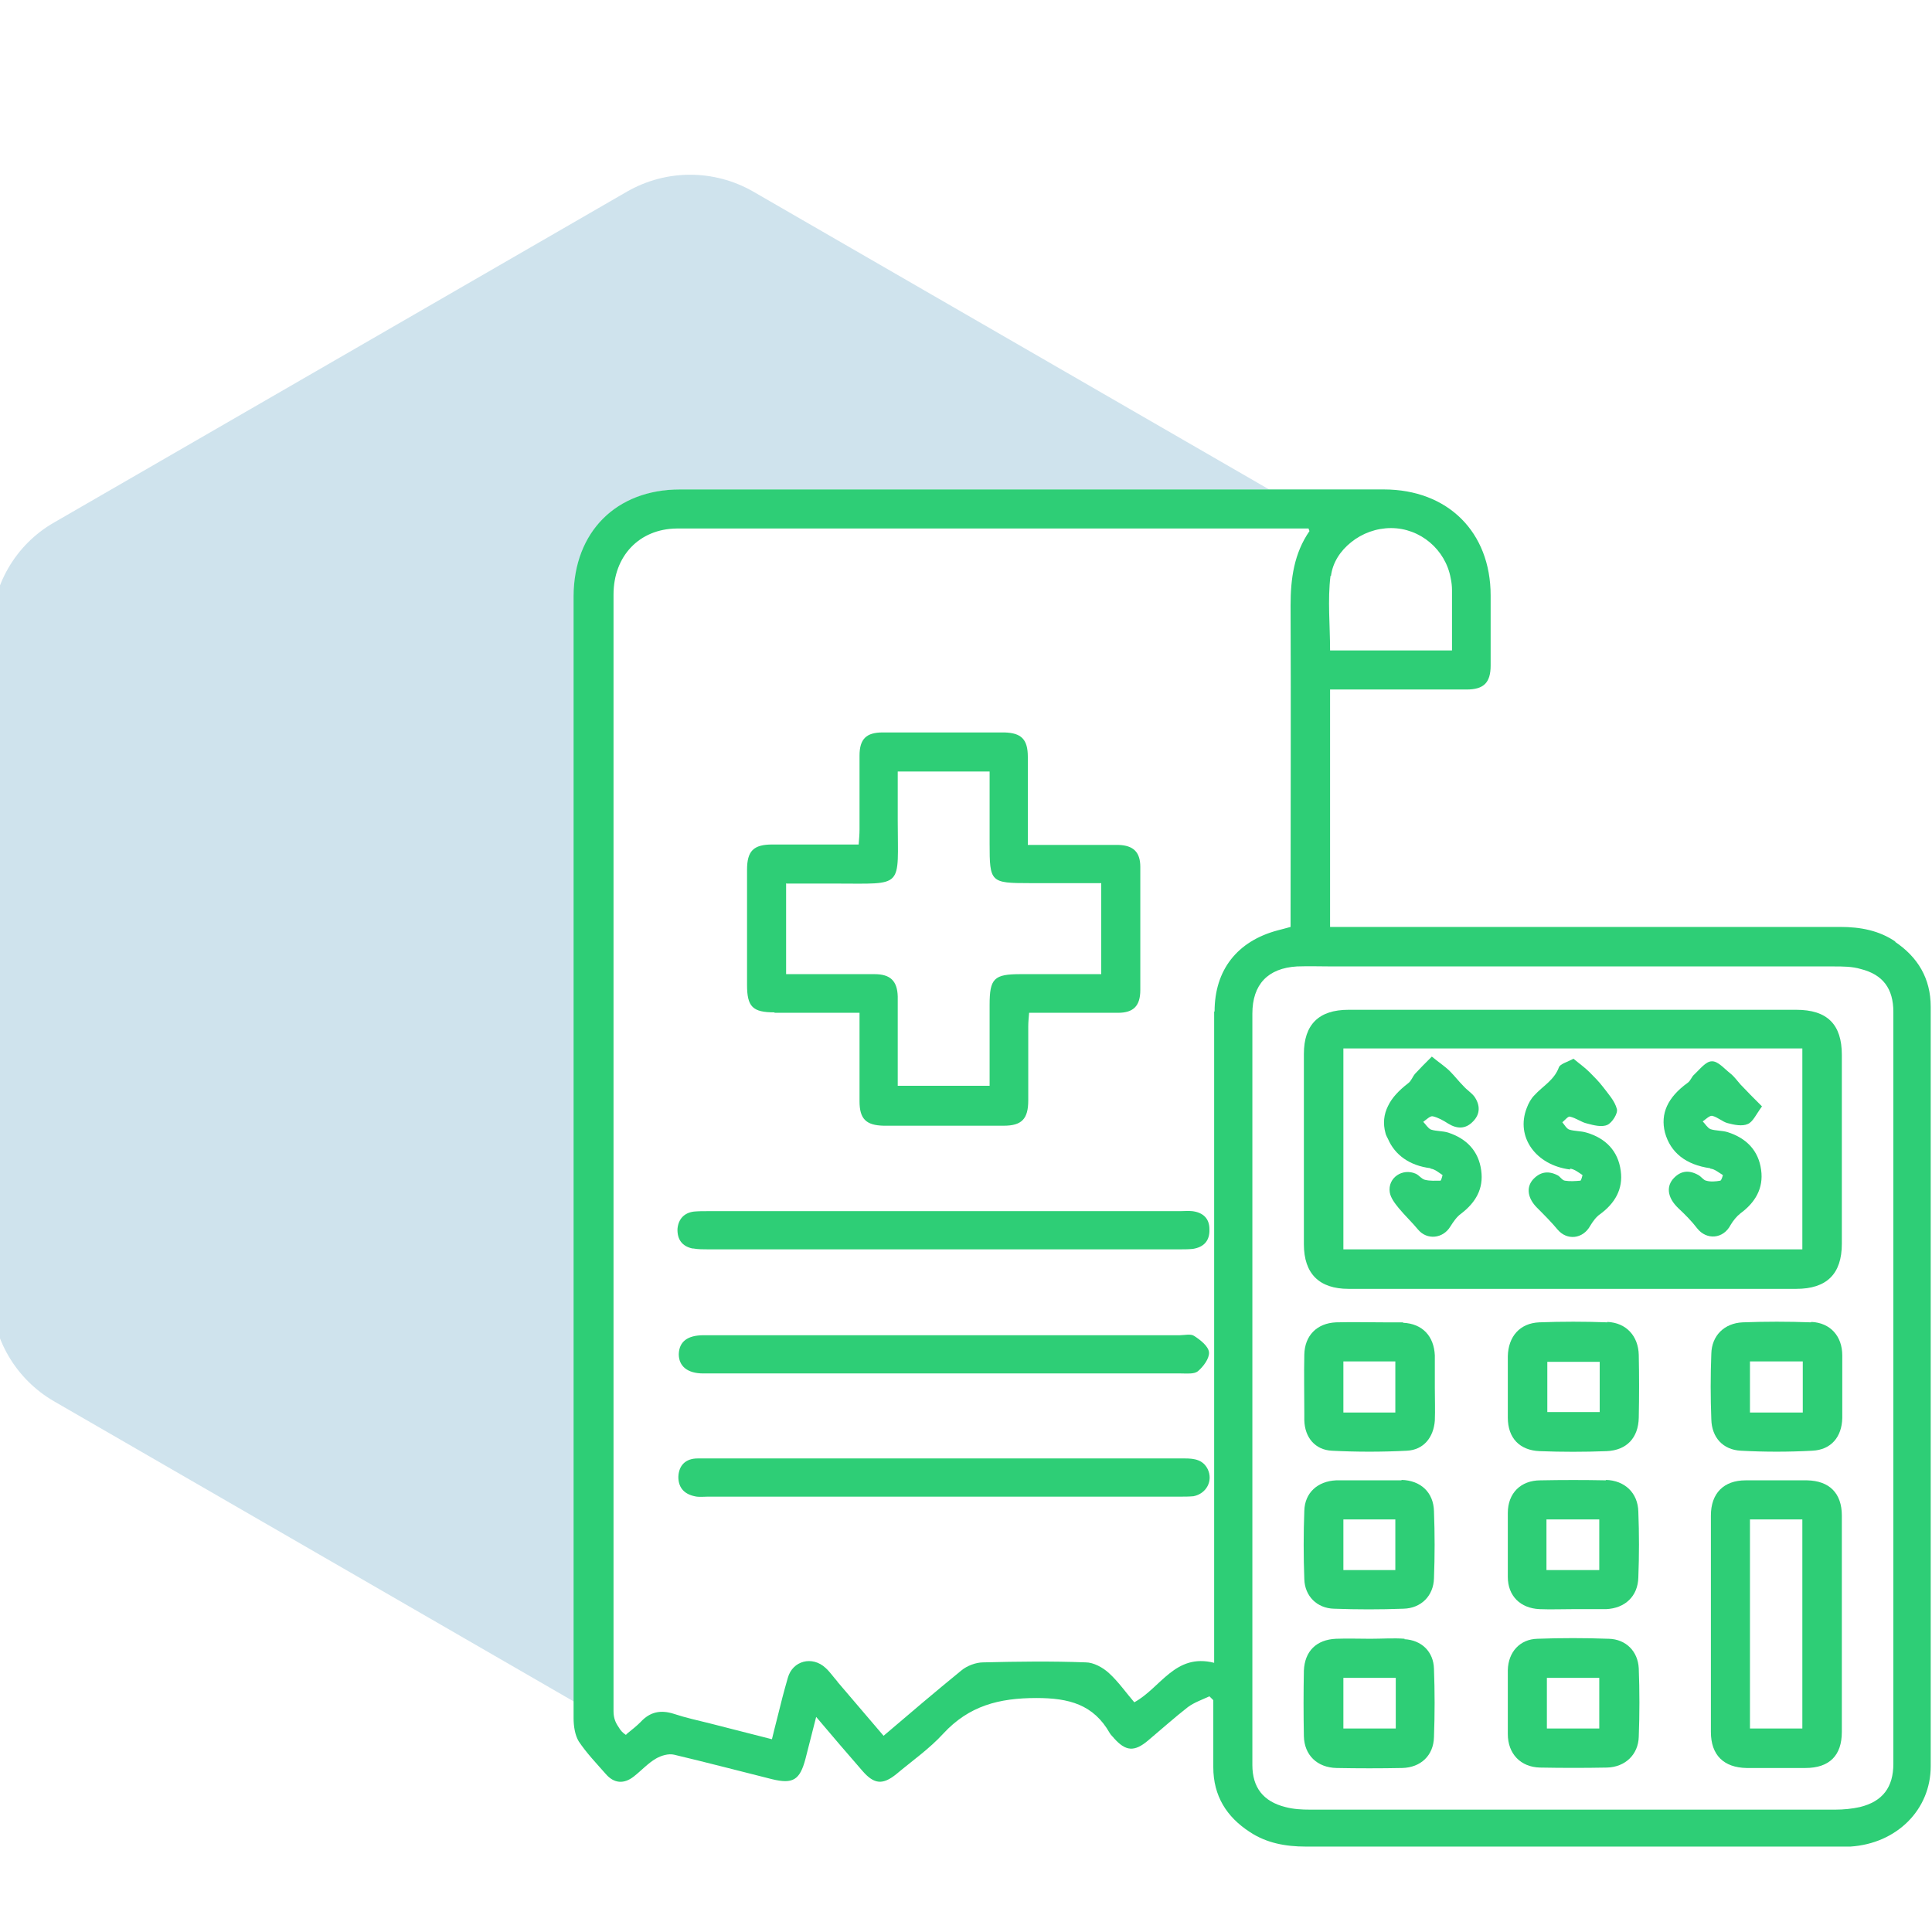<?xml version="1.0" encoding="UTF-8"?>
<svg id="Layer_1" data-name="Layer 1" xmlns="http://www.w3.org/2000/svg" viewBox="0 0 45 45">
  <defs>
    <style>
      .cls-1 {
        fill: #2ece76;
      }

      .cls-1, .cls-2 {
        stroke-width: 0px;
      }

      .cls-2 {
        fill: #0f75a8;
        opacity: .2;
      }
    </style>
  </defs>
  <path class="cls-2" d="m13.38,13.88c0-1.49.99-2.48,2.48-2.48,4.57,0,9.13,0,13.7,0l-12.02-6.94c-.91-.52-2.02-.52-2.93,0L1.26,12.17c-.91.52-1.46,1.49-1.46,2.53v15.41c0,1.05.56,2.01,1.46,2.53l12.12,7c0-7.19,0-14.38,0-21.57,0-1.39,0-2.78,0-4.18Z"/>
  <g>
    <path class="cls-1" d="m44.16,21.94c-.39-.27-.83-.35-1.3-.35-3.51,0-7.02,0-10.53,0-.33,0-.65,0-.98,0h-.37v-5.53h.37c.33,0,.65,0,.98,0,.61,0,1.22,0,1.83,0,.4,0,.56-.16.56-.56,0-.54,0-1.08,0-1.63,0-1.48-1-2.47-2.49-2.47-.9,0-1.79,0-2.69,0-4.57,0-9.13,0-13.7,0-1.49,0-2.47.99-2.48,2.48,0,1.39,0,2.78,0,4.18,0,7.19,0,14.38,0,21.57,0,.13,0,.26,0,.39,0,.18.03.39.12.54.18.27.41.51.63.76.19.22.42.24.65.06.18-.14.33-.31.52-.42.12-.07.29-.12.42-.09.76.18,1.52.38,2.28.57.49.12.65.02.78-.47.08-.31.16-.62.25-.98.39.46.73.86,1.08,1.26.27.31.47.33.79.07.37-.31.77-.59,1.09-.94.6-.65,1.3-.83,2.17-.83.76,0,1.33.15,1.71.82.03.05.07.08.1.12.27.3.47.32.79.05.31-.26.61-.53.93-.78.15-.11.33-.17.5-.25.03.03.06.06.09.09,0,.52,0,1.04,0,1.56,0,.67.31,1.16.85,1.51.39.26.84.34,1.3.34,4.13,0,8.27,0,12.4,0,.1,0,.19,0,.29,0,1.08-.07,1.87-.86,1.87-1.87,0-5.9,0-11.79,0-17.69,0-.66-.3-1.16-.84-1.52Zm-13.16-8.52c.04-.32.22-.59.47-.79.26-.21.59-.33.93-.33.68,0,1.27.5,1.39,1.17.02.09.03.19.03.28,0,.45,0,.91,0,1.4h-2.84c0-.59-.06-1.17.01-1.74Zm-2.72,10.14c0,3.53,0,7.05,0,10.58,0,1.37,0,2.74,0,4.12v.47c-.91-.23-1.24.58-1.86.92-.19-.22-.37-.48-.59-.68-.14-.13-.36-.25-.54-.25-.8-.03-1.59-.02-2.39,0-.17,0-.38.08-.51.19-.6.49-1.19.99-1.81,1.52-.36-.42-.7-.82-1.05-1.23-.01-.01-.02-.02-.03-.04-.09-.1-.17-.22-.27-.31-.31-.29-.77-.17-.88.23-.09.31-.17.62-.25.95-.04.16-.08.31-.12.48-.17-.04-.34-.09-.51-.13-.31-.08-.63-.16-.94-.24-.28-.07-.56-.13-.83-.22-.31-.1-.56-.05-.78.19-.09.09-.19.17-.29.25-.02.02-.04.03-.05.05-.08-.05-.13-.11-.17-.18-.07-.1-.12-.21-.12-.37,0-8.67,0-17.34,0-26.01,0-.9.6-1.53,1.47-1.54,4.88,0,9.75,0,14.63,0,.03,0,.06,0,.09,0,0,.02.02.05.02.06-.36.52-.44,1.11-.44,1.73.01,2.37,0,4.74,0,7.11v.38c-.12.03-.21.06-.3.08-.94.25-1.47.92-1.47,1.89Zm15.82,17.52c0,.55-.25.88-.78,1.01-.18.04-.38.06-.57.06-4.08,0-8.16,0-12.24,0-.19,0-.38-.01-.57-.06-.52-.13-.77-.46-.77-.98,0-2.49,0-4.98,0-7.48,0-.44,0-.88,0-1.32,0-2.9,0-5.8,0-8.7,0-.68.36-1.06,1.04-1.1.28-.01.55,0,.83,0,.43,0,.85,0,1.28,0,3.46,0,6.92,0,10.39,0,.21,0,.43,0,.63.06.52.13.76.46.76,1,0,5.84,0,11.69,0,17.53Z"/>
    <path class="cls-1" d="m18.04,23.59c.65,0,1.29,0,1.98,0,0,.72,0,1.39,0,2.06,0,.41.15.56.56.57.93,0,1.87,0,2.8,0,.42,0,.57-.16.57-.59,0-.57,0-1.15,0-1.72,0-.1.01-.2.02-.32.72,0,1.4,0,2.07,0,.36,0,.52-.16.52-.53,0-.96,0-1.91,0-2.87,0-.35-.17-.5-.51-.51-.22,0-.45,0-.67,0-.47,0-.95,0-1.44,0,0-.71,0-1.38,0-2.05,0-.41-.15-.56-.55-.57-.94,0-1.89,0-2.83,0-.38,0-.54.15-.54.54,0,.57,0,1.15,0,1.72,0,.11-.01.22-.02.35-.69,0-1.35,0-2.01,0-.44,0-.59.15-.59.59,0,.89,0,1.78,0,2.68,0,.51.13.64.64.64Zm.28-3.01c.38,0,.76,0,1.13,0,1.63,0,1.46.13,1.46-1.48,0-.37,0-.74,0-1.13h2.14v1.68c0,.9.02.92.93.92h1.67v2.12c-.64,0-1.26,0-1.88,0-.62,0-.72.1-.72.72,0,.61,0,1.23,0,1.88h-2.14c0-.58,0-1.14,0-1.7,0-.13,0-.25,0-.38-.01-.36-.17-.52-.54-.52-.68,0-1.36,0-2.06,0v-2.12Z"/>
    <path class="cls-1" d="m28.13,34.22c-.11-.22-.31-.25-.53-.25-1.87,0-3.74,0-5.61,0-1.34,0-2.68,0-4.02,0-.57,0-1.15,0-1.72,0-.28,0-.44.16-.45.43,0,.28.17.42.43.46.08.01.17,0,.25,0,3.51,0,7.01,0,10.52,0h.48c.11,0,.21,0,.32-.01.3-.06.46-.36.33-.63,0,0,0,0,0,0Z"/>
    <path class="cls-1" d="m16.15,29.08c.11.02.23.02.35.02,1.83,0,3.65,0,5.48,0s3.65,0,5.48,0c.11,0,.21,0,.32-.01.26-.04.4-.19.39-.46,0-.25-.15-.39-.4-.42-.09-.01-.19,0-.29,0-3.67,0-7.33,0-11,0-.11,0-.21,0-.32.01-.23.03-.36.18-.38.4-.01.25.11.41.35.46Z"/>
    <path class="cls-1" d="m16.37,31.99s.08,0,.13,0c3.67,0,7.33,0,11,0,.14,0,.31.02.4-.05.13-.11.27-.3.26-.44-.01-.14-.2-.29-.34-.38-.08-.06-.23-.02-.34-.02-1.83,0-3.65,0-5.48,0-1.87,0-3.74,0-5.61,0-.38,0-.57.15-.58.44,0,.28.2.45.57.45Z"/>
    <path class="cls-1" d="m31.42,30.02c.3,0,.61,0,.91,0,3.17,0,6.34,0,9.51,0,.71,0,1.06-.35,1.06-1.05,0-1.47,0-2.93,0-4.4,0-.71-.34-1.05-1.06-1.05-1.73,0-3.46,0-5.2,0-1.44,0-2.88,0-4.32,0-.3,0-.61,0-.91,0-.69,0-1.04.34-1.04,1.03,0,1.48,0,2.95,0,4.43,0,.69.36,1.04,1.04,1.04Zm-.13-5.6h10.69v4.68h-10.69v-4.68Z"/>
    <path class="cls-1" d="m42.09,34.48c-.48,0-.96,0-1.43,0-.51,0-.81.3-.81.82,0,1.68,0,3.36,0,5.04,0,.54.3.83.83.84.46,0,.91,0,1.37,0,.56,0,.85-.29.85-.84,0-.84,0-1.68,0-2.52s0-1.68,0-2.52c0-.52-.29-.81-.81-.82Zm-.11,5.78h-1.22v-4.87h1.22v4.87Z"/>
    <path class="cls-1" d="m37.44,30.8c-.53-.02-1.06-.02-1.59,0-.45.02-.72.33-.73.79,0,.23,0,.47,0,.7s0,.49,0,.73c0,.47.27.76.74.78.52.02,1.04.02,1.56,0,.47-.02.74-.31.75-.78.01-.49.01-.98,0-1.46-.01-.44-.29-.75-.73-.77Zm-.18,2.09h-1.22v-1.17h1.22v1.17Z"/>
    <path class="cls-1" d="m42.18,30.8c-.53-.02-1.06-.02-1.59,0-.43.02-.72.31-.73.73-.02.51-.02,1.02,0,1.53.01.42.27.71.69.73.55.03,1.11.03,1.66,0,.44-.02.69-.32.7-.76,0-.24,0-.49,0-.73,0-.24,0-.49,0-.73,0-.45-.28-.76-.72-.78Zm-.19,2.1h-1.23v-1.19h1.23v1.19Z"/>
    <path class="cls-1" d="m32.68,30.8c-.15,0-.29,0-.44,0-.37,0-.75-.01-1.12,0-.45.02-.73.31-.74.75-.01.46,0,.91,0,1.37,0,.05,0,.11,0,.16.01.4.25.69.64.71.58.03,1.17.03,1.75,0,.39-.02.62-.31.65-.7.01-.25,0-.51,0-.76,0,0,0,0,0,0,0-.25,0-.51,0-.76-.02-.45-.29-.74-.74-.76Zm-.18,2.1h-1.21v-1.19h1.21v1.19Z"/>
    <path class="cls-1" d="m37.41,34.48c-.51-.01-1.02-.01-1.53,0-.46,0-.76.3-.76.76,0,.5,0,1,0,1.49,0,.44.29.73.74.75.25.01.51,0,.76,0,.26,0,.53,0,.79,0,.44-.02.74-.3.75-.74.02-.51.02-1.02,0-1.53-.01-.44-.32-.73-.76-.74Zm-.16,2.09h-1.23v-1.18h1.23v1.18Z"/>
    <path class="cls-1" d="m37.46,38.17c-.55-.02-1.1-.02-1.65,0-.41.01-.68.31-.69.73,0,.25,0,.51,0,.76,0,.24,0,.49,0,.73,0,.46.3.77.75.78.52.01,1.04.01,1.56,0,.42-.01.73-.3.74-.72.02-.53.02-1.06,0-1.59-.02-.4-.3-.68-.7-.69Zm-.21,2.09h-1.22v-1.18h1.22v1.18Z"/>
    <path class="cls-1" d="m32.65,34.48c-.24,0-.49,0-.73,0-.27,0-.53,0-.8,0-.43.02-.73.29-.74.71-.02.53-.02,1.06,0,1.59.01.4.3.68.69.69.54.02,1.08.02,1.62,0,.41-.01.7-.3.71-.71.02-.52.02-1.04,0-1.56-.01-.44-.31-.72-.76-.73Zm-.15,2.09h-1.21v-1.18h1.21v1.18Z"/>
    <path class="cls-1" d="m32.72,38.17c-.26-.02-.53,0-.8,0h0c-.27,0-.53-.01-.8,0-.46.02-.73.29-.75.74-.01.51-.01,1.02,0,1.53.01.44.31.73.76.74.51.01,1.02.01,1.53,0,.43-.01.73-.29.74-.72.02-.53.02-1.06,0-1.59-.01-.4-.29-.67-.69-.69Zm-.21,2.09h-1.22v-1.18h1.22v1.18Z"/>
    <path class="cls-1" d="m39.84,27.22c.1.01.19.09.29.15,0,0-.03.12-.06.13-.11.02-.23.03-.33,0-.06-.01-.11-.09-.18-.13-.23-.13-.43-.1-.6.1-.16.2-.1.45.13.67.16.15.31.3.44.47.22.28.61.25.78-.08.06-.1.14-.2.23-.27.34-.25.54-.58.48-1.01-.06-.45-.34-.74-.78-.88-.13-.04-.28-.03-.4-.07-.07-.03-.12-.12-.18-.18.07-.05.16-.14.22-.13.13.03.24.14.36.17.15.04.34.08.47.02.12-.05.19-.22.33-.41-.19-.19-.35-.35-.5-.51-.08-.09-.15-.19-.24-.26-.14-.11-.29-.29-.43-.28-.14,0-.28.19-.41.31-.06.05-.08.14-.15.19-.47.34-.64.72-.53,1.16.13.47.49.75,1.05.83Z"/>
    <path class="cls-1" d="m33.32,27.22c.1.01.19.09.28.15,0,0-.03.13-.05.13-.12,0-.24.01-.36-.02-.08-.02-.13-.1-.21-.14-.31-.14-.66.09-.61.43.02.13.12.26.21.37.14.17.31.33.45.5.21.25.58.21.75-.07.07-.11.15-.23.25-.3.34-.26.53-.58.47-1.01-.06-.45-.34-.74-.77-.88-.13-.04-.28-.03-.4-.07-.07-.03-.12-.12-.18-.18.07-.05.16-.14.22-.13.13.03.25.1.36.17.21.13.41.13.58-.05.17-.17.17-.38.03-.58-.07-.09-.17-.15-.25-.24-.11-.11-.21-.24-.32-.35-.11-.11-.25-.2-.42-.34-.16.16-.28.28-.39.4-.06.07-.09.17-.16.22-.22.17-.38.34-.47.53-.1.2-.12.41-.06.63.01.05.04.1.06.14.16.37.5.62.99.68Z"/>
    <path class="cls-1" d="m36.57,27.22c.1.01.2.09.29.15,0,0-.03.13-.05.13-.12.01-.24.02-.36,0-.07-.01-.11-.1-.18-.13-.22-.11-.41-.07-.57.11-.16.19-.11.44.1.65.17.17.33.33.48.51.22.26.59.22.76-.09.06-.1.14-.21.23-.27.34-.25.54-.58.48-1.01-.06-.46-.35-.76-.8-.89-.13-.04-.28-.03-.4-.07-.06-.02-.11-.11-.16-.17.06-.05.14-.15.18-.13.14.03.26.13.4.16.15.04.34.09.47.03.11-.05.25-.27.22-.37-.05-.19-.2-.35-.32-.51-.1-.13-.21-.24-.32-.35-.11-.11-.24-.2-.37-.31-.15.08-.31.12-.34.2-.11.3-.38.44-.57.65-.08.08-.14.19-.18.3-.26.67.21,1.33,1.01,1.43Z"/>
  </g>
</svg>